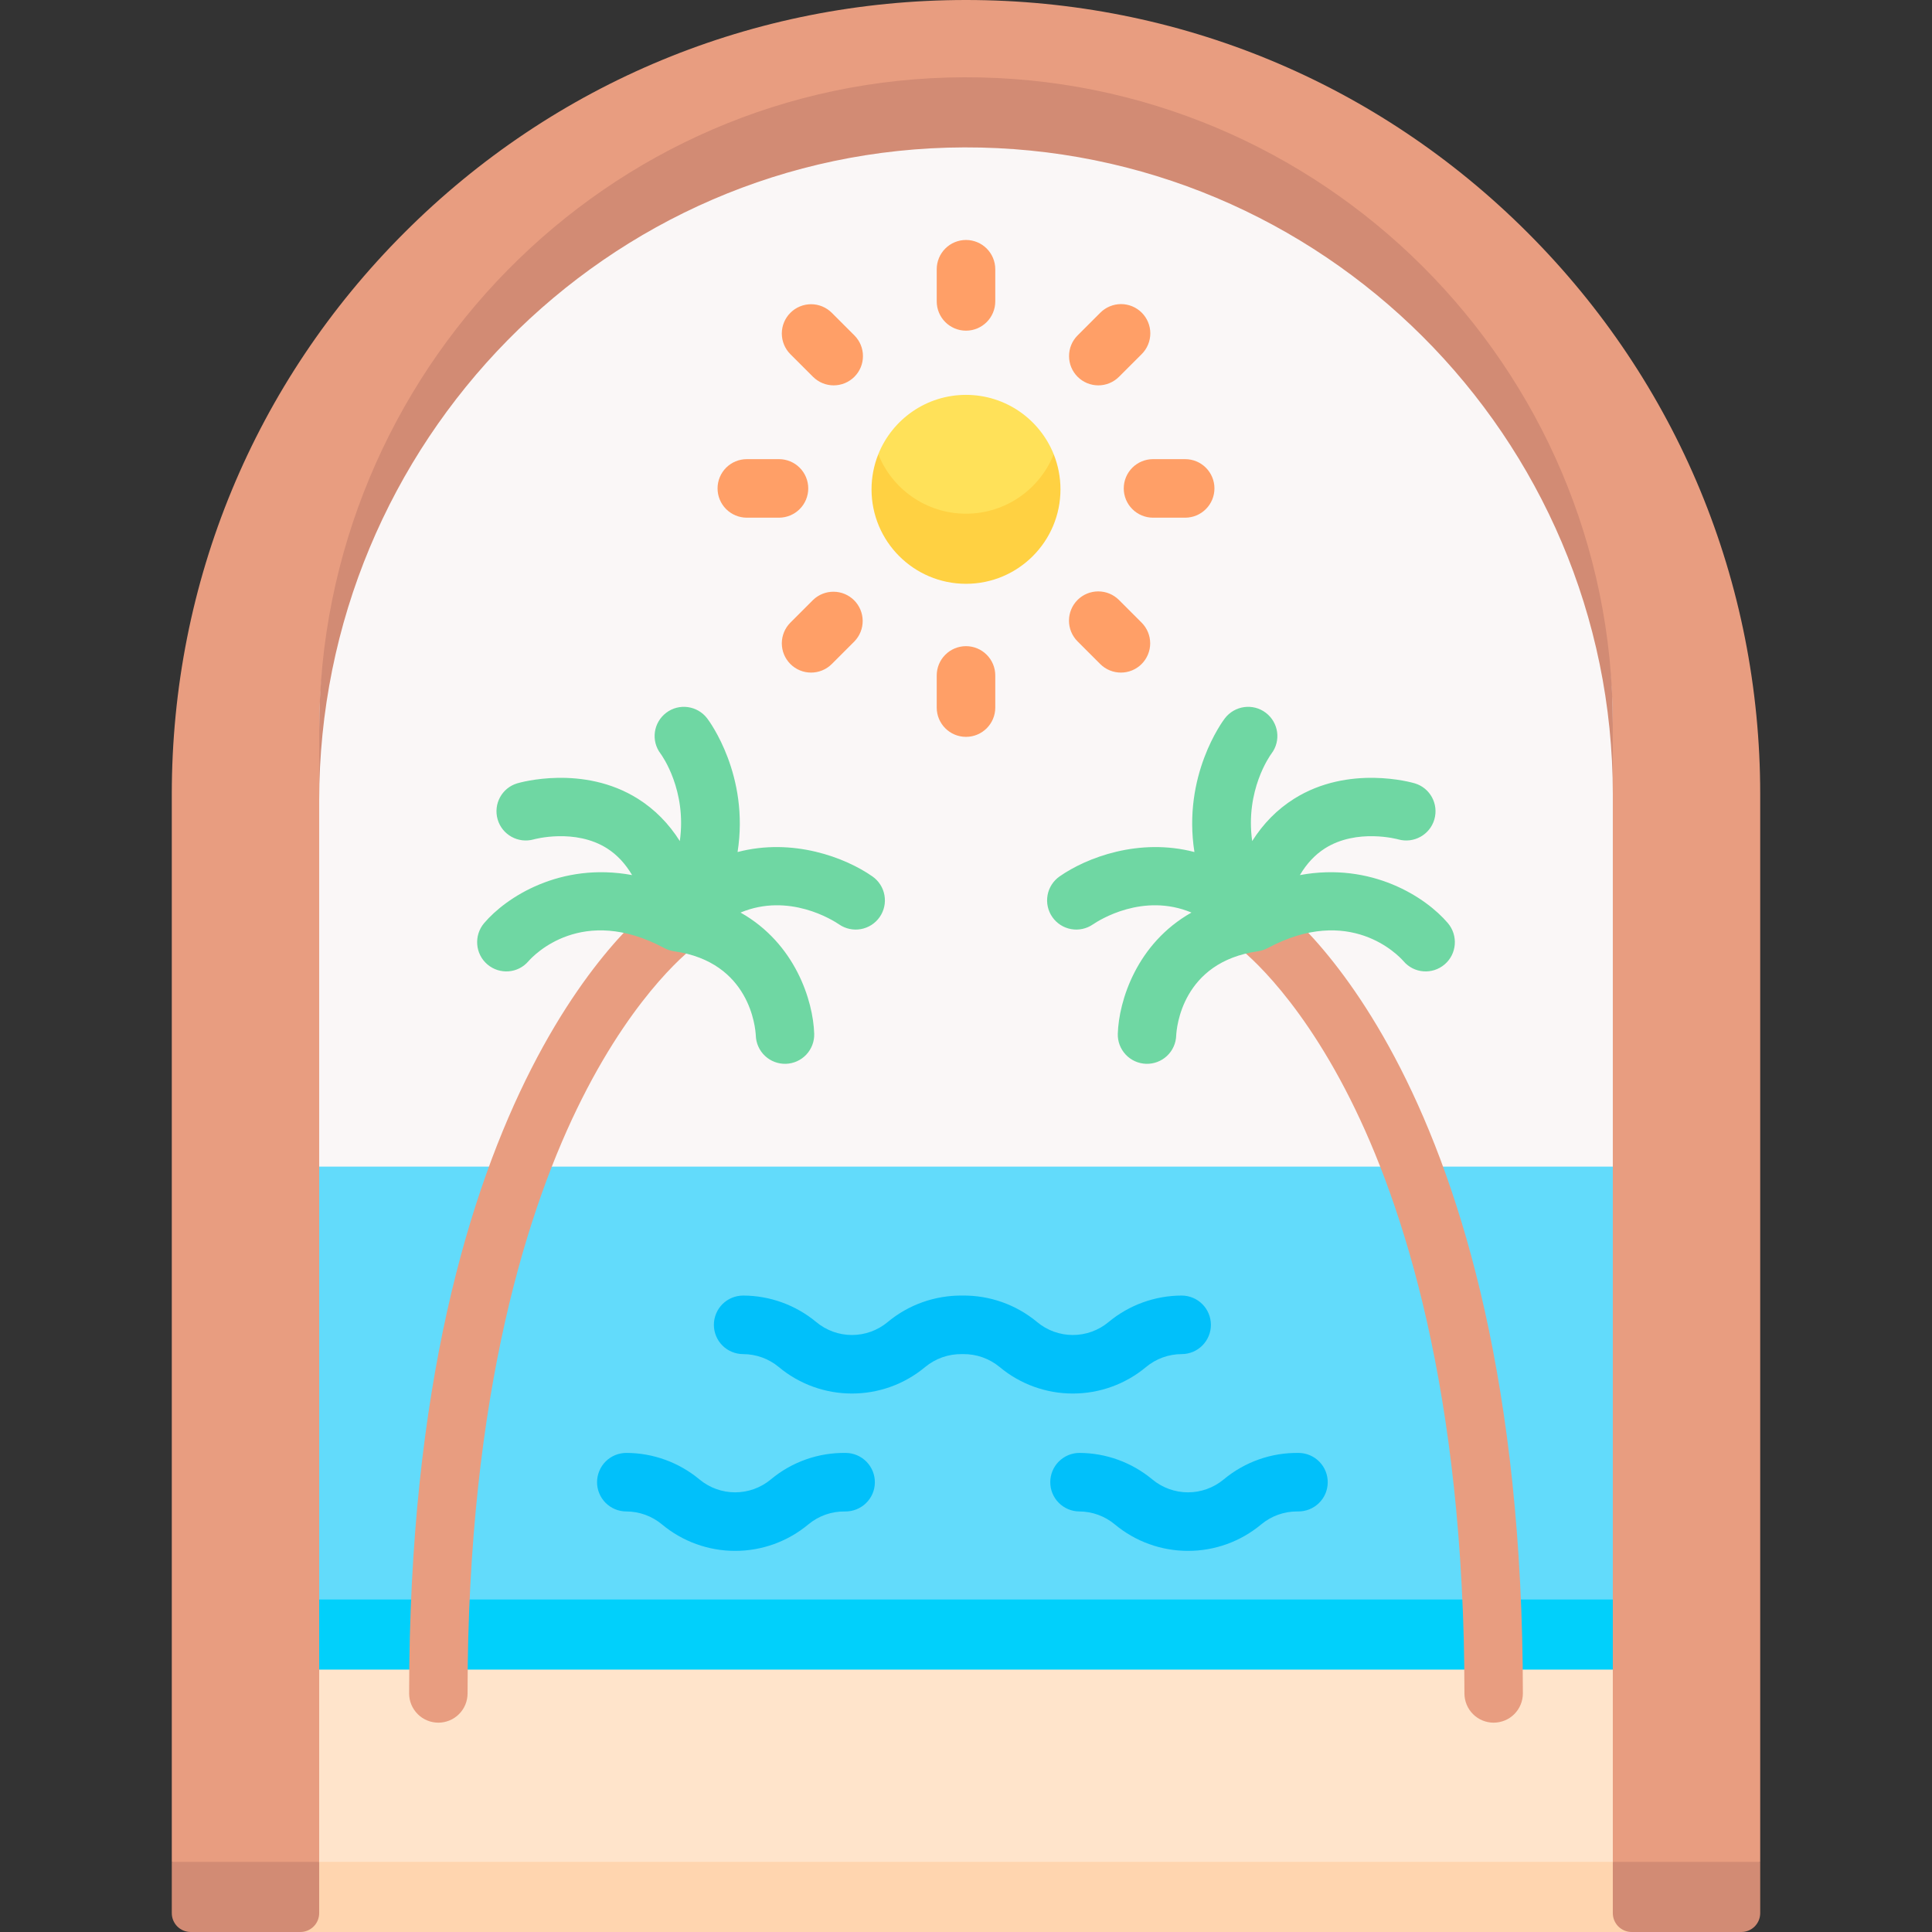 <svg xmlns="http://www.w3.org/2000/svg" width="86" height="86" viewBox="0 0 86 86" fill="none"><rect x="0" y="0" width="86" height="86" fill="#333333" stroke="none"/><path d="M42.915 2.628C26.369 2.674 10.928 16.868 10.928 33.414V51.93L42.84 54.953L75.073 51.93V33.124C75.073 16.59 59.46 2.582 42.915 2.628Z" fill="#FAF7F7"></path><path d="M75.073 51.93H10.928V71.2L43.015 72.712L75.073 71.2V51.93Z" fill="#62DBFB"></path><path d="M10.928 74.32L43.015 75.832L75.073 74.32V71.199H10.928V74.32Z" fill="#01D0FB"></path><path d="M75.073 82.879L43 84.391L10.928 82.879V74.32H75.073V82.879Z" fill="#FFE4CB"></path><path d="M13.368 86H72.632L75.073 82.879H10.928L13.368 86Z" fill="#FFD5AF"></path><path d="M39.095 20.222C39.095 23.044 41.229 24.378 43 24.378C44.771 24.378 46.905 23.044 46.905 20.222C46.285 18.672 44.771 17.577 43 17.577C41.229 17.577 39.715 18.672 39.095 20.222Z" fill="#FFE159"></path><path d="M43 22.866C41.229 22.866 39.715 21.771 39.095 20.222C38.897 20.718 38.795 21.248 38.795 21.782C38.795 24.104 40.678 25.987 43 25.987C45.322 25.987 47.205 24.104 47.205 21.782C47.205 21.248 47.103 20.718 46.905 20.222C46.285 21.771 44.771 22.866 43 22.866Z" fill="#FFD142"></path><path d="M14.208 82.879V32.511C14.208 18.137 27.003 4.996 42.919 4.951C58.832 4.907 71.792 18.047 71.792 32.232V82.879L75.073 84.391L78.353 82.879V35.353C78.353 25.91 74.675 17.032 67.998 10.355C61.321 3.677 52.443 0 43 0C33.557 0 24.679 3.677 18.002 10.355C11.324 17.032 7.647 25.91 7.647 35.353V82.879L10.927 84.391L14.208 82.879Z" fill="#E89D80"></path><path d="M8.487 86H13.368C13.591 86 13.804 85.911 13.962 85.754C14.119 85.596 14.208 85.383 14.208 85.16V82.879H7.647V85.16C7.647 85.383 7.736 85.596 7.893 85.754C8.051 85.911 8.264 86 8.487 86ZM71.792 32.232C71.792 16.328 58.832 3.395 42.918 3.44C27.003 3.484 14.208 16.595 14.208 32.511V35.632C14.208 19.716 27.003 6.605 42.919 6.561C58.832 6.516 71.792 19.45 71.792 35.353V32.232H71.792ZM72.632 86H77.513C77.736 86 77.949 85.911 78.107 85.754C78.264 85.596 78.353 85.383 78.353 85.16V82.879H71.792V85.16C71.792 85.383 71.881 85.596 72.038 85.754C72.196 85.911 72.409 86 72.632 86Z" fill="#D28B74"></path><path d="M44.303 13.416V11.985C44.303 11.639 44.166 11.308 43.921 11.063C43.677 10.819 43.346 10.682 43 10.682C42.654 10.682 42.323 10.819 42.079 11.063C41.834 11.308 41.697 11.639 41.697 11.985V13.416C41.697 14.135 42.28 14.719 43 14.719C43.72 14.719 44.303 14.135 44.303 13.416ZM41.697 30.066V31.497C41.697 32.217 42.28 32.8 43 32.8C43.72 32.8 44.303 32.217 44.303 31.497V30.066C44.303 29.72 44.166 29.389 43.921 29.145C43.677 28.9 43.346 28.763 43 28.763C42.654 28.763 42.323 28.9 42.079 29.145C41.834 29.389 41.697 29.72 41.697 30.066ZM52.756 23.044C53.102 23.044 53.433 22.906 53.677 22.662C53.922 22.418 54.059 22.086 54.059 21.741C54.059 21.395 53.922 21.064 53.677 20.819C53.433 20.575 53.102 20.438 52.756 20.438H51.325C50.98 20.438 50.648 20.575 50.404 20.819C50.159 21.064 50.022 21.395 50.022 21.741C50.022 22.086 50.159 22.418 50.404 22.662C50.648 22.906 50.98 23.044 51.325 23.044H52.756ZM33.244 20.438C32.898 20.438 32.567 20.575 32.322 20.819C32.078 21.064 31.941 21.395 31.941 21.741C31.941 22.086 32.078 22.418 32.322 22.662C32.567 22.906 32.898 23.044 33.244 23.044H34.675C35.02 23.044 35.352 22.906 35.596 22.662C35.841 22.418 35.978 22.086 35.978 21.741C35.978 21.395 35.841 21.064 35.596 20.819C35.352 20.575 35.02 20.438 34.675 20.438H33.244ZM47.965 26.706C47.721 26.951 47.584 27.282 47.584 27.628C47.584 27.973 47.721 28.305 47.965 28.549L48.977 29.561C49.222 29.804 49.553 29.94 49.898 29.939C50.243 29.939 50.573 29.802 50.817 29.558C51.061 29.314 51.198 28.983 51.199 28.639C51.199 28.294 51.063 27.963 50.82 27.718L49.808 26.706C49.564 26.462 49.232 26.325 48.887 26.325C48.541 26.325 48.21 26.462 47.965 26.706ZM37.023 13.921C36.778 13.678 36.447 13.541 36.102 13.542C35.757 13.543 35.427 13.68 35.183 13.924C34.939 14.168 34.802 14.498 34.801 14.843C34.801 15.188 34.937 15.519 35.18 15.764L36.192 16.775C36.437 17.018 36.768 17.155 37.112 17.154C37.457 17.153 37.788 17.016 38.032 16.772C38.276 16.528 38.413 16.198 38.413 15.853C38.414 15.508 38.278 15.177 38.035 14.933L37.023 13.921ZM36.192 26.706L35.18 27.718C34.937 27.963 34.801 28.294 34.801 28.639C34.802 28.983 34.939 29.314 35.183 29.558C35.427 29.802 35.757 29.939 36.102 29.939C36.447 29.94 36.778 29.804 37.023 29.561L38.035 28.549C38.272 28.303 38.404 27.974 38.401 27.632C38.398 27.29 38.261 26.963 38.02 26.721C37.778 26.48 37.451 26.342 37.109 26.34C36.767 26.337 36.438 26.468 36.192 26.706ZM48.977 13.921L47.965 14.933C47.722 15.177 47.586 15.508 47.587 15.853C47.587 16.198 47.724 16.528 47.968 16.772C48.212 17.016 48.543 17.153 48.887 17.154C49.232 17.155 49.563 17.018 49.808 16.775L50.82 15.764C50.942 15.643 51.038 15.499 51.104 15.341C51.17 15.183 51.204 15.013 51.205 14.841C51.205 14.67 51.171 14.5 51.106 14.342C51.04 14.183 50.944 14.039 50.823 13.918C50.702 13.797 50.558 13.701 50.399 13.635C50.241 13.57 50.071 13.536 49.9 13.536C49.728 13.537 49.559 13.571 49.4 13.637C49.242 13.703 49.098 13.799 48.977 13.921Z" fill="#FF9F67"></path><path d="M51.014 60.852C51.458 60.481 52.022 60.277 52.601 60.276C52.946 60.275 53.277 60.138 53.521 59.893C53.765 59.648 53.902 59.317 53.902 58.971C53.901 58.626 53.764 58.295 53.519 58.051C53.275 57.807 52.944 57.67 52.599 57.67H52.597C51.409 57.673 50.259 58.09 49.346 58.849C48.9 59.221 48.337 59.425 47.756 59.425C47.175 59.425 46.612 59.221 46.166 58.849C45.233 58.073 44.053 57.655 42.84 57.67C41.623 57.657 40.446 58.073 39.514 58.849C39.068 59.221 38.505 59.425 37.924 59.425C37.343 59.425 36.78 59.221 36.334 58.849C35.42 58.09 34.271 57.673 33.083 57.67H33.081C32.91 57.67 32.74 57.704 32.582 57.769C32.424 57.834 32.28 57.93 32.159 58.051C32.038 58.172 31.942 58.316 31.877 58.474C31.811 58.632 31.777 58.801 31.777 58.972C31.777 59.143 31.811 59.313 31.876 59.471C31.941 59.629 32.037 59.773 32.158 59.894C32.279 60.015 32.422 60.111 32.581 60.176C32.739 60.242 32.908 60.276 33.079 60.276C33.658 60.277 34.221 60.481 34.666 60.851C36.553 62.424 39.294 62.424 41.182 60.851C41.641 60.471 42.221 60.267 42.817 60.276C42.832 60.276 42.848 60.276 42.863 60.276C43.459 60.267 44.039 60.471 44.498 60.851C45.412 61.614 46.566 62.032 47.756 62.031C48.947 62.032 50.1 61.614 51.014 60.852ZM37.663 64.675C36.441 64.652 35.252 65.07 34.314 65.853C33.868 66.225 33.305 66.429 32.724 66.429C32.143 66.429 31.58 66.225 31.134 65.853C30.22 65.094 29.071 64.677 27.883 64.674H27.881C27.71 64.674 27.54 64.708 27.382 64.773C27.224 64.838 27.08 64.934 26.959 65.055C26.838 65.176 26.742 65.32 26.677 65.478C26.611 65.636 26.577 65.805 26.577 65.976C26.577 66.147 26.61 66.317 26.676 66.475C26.741 66.633 26.837 66.777 26.958 66.898C27.079 67.019 27.223 67.115 27.381 67.181C27.539 67.246 27.708 67.28 27.879 67.28C28.458 67.281 29.021 67.485 29.466 67.856C30.38 68.618 31.533 69.036 32.724 69.035C33.915 69.036 35.068 68.618 35.982 67.856C36.441 67.474 37.021 67.27 37.617 67.281C38.339 67.288 38.93 66.72 38.943 66.001C38.949 65.655 38.817 65.321 38.577 65.073C38.337 64.824 38.008 64.681 37.663 64.675ZM57.732 67.28C57.746 67.28 57.761 67.28 57.776 67.28C58.498 67.288 59.089 66.72 59.102 66.001C59.105 65.829 59.074 65.659 59.011 65.5C58.949 65.341 58.855 65.196 58.736 65.073C58.617 64.95 58.475 64.851 58.319 64.783C58.162 64.715 57.993 64.678 57.822 64.675C56.6 64.653 55.411 65.071 54.473 65.853C54.026 66.225 53.464 66.429 52.883 66.429C52.302 66.429 51.739 66.225 51.292 65.853C50.379 65.094 49.23 64.677 48.042 64.674H48.04C47.697 64.678 47.369 64.817 47.128 65.06C46.886 65.304 46.751 65.633 46.751 65.976C46.75 66.319 46.885 66.649 47.127 66.893C47.367 67.137 47.695 67.276 48.038 67.28C48.617 67.281 49.18 67.486 49.624 67.856C50.539 68.619 51.692 69.036 52.883 69.035C54.074 69.036 55.227 68.619 56.141 67.856C56.588 67.484 57.151 67.28 57.732 67.28Z" fill="#01C0FA"></path><path d="M19.513 76.682C19.168 76.682 18.837 76.545 18.593 76.301C18.349 76.057 18.212 75.727 18.212 75.382C18.212 48.057 28.99 40.305 29.449 39.988C29.733 39.795 30.081 39.722 30.418 39.784C30.755 39.847 31.054 40.04 31.249 40.321C31.445 40.603 31.521 40.95 31.462 41.288C31.402 41.626 31.212 41.926 30.932 42.124C30.887 42.157 28.378 43.985 25.896 48.925C23.577 53.539 20.813 61.874 20.813 75.382C20.813 75.552 20.779 75.722 20.714 75.879C20.649 76.037 20.553 76.18 20.432 76.301C20.311 76.422 20.168 76.518 20.01 76.583C19.853 76.648 19.683 76.682 19.513 76.682Z" fill="#E89D80"></path><path d="M38.835 39.013C37.632 38.172 35.295 37.282 32.832 37.927C33.367 34.521 31.582 32.113 31.48 31.979C31.044 31.407 30.225 31.293 29.654 31.729C29.083 32.164 28.969 32.975 29.404 33.547C29.47 33.636 30.578 35.184 30.261 37.439C29.767 36.659 29.146 36.028 28.396 35.556C25.959 34.024 23.145 34.833 23.027 34.868C22.341 35.071 21.953 35.789 22.152 36.476C22.351 37.162 23.071 37.558 23.759 37.364C23.777 37.358 25.6 36.858 27.028 37.768C27.468 38.049 27.838 38.446 28.137 38.953C24.947 38.364 22.53 39.937 21.549 41.093C21.085 41.642 21.149 42.466 21.697 42.931C22.244 43.395 23.061 43.332 23.526 42.784C23.76 42.518 25.918 40.243 29.573 42.204C29.709 42.275 29.855 42.322 30.007 42.345C33.393 42.822 33.628 45.77 33.643 46.094C33.649 46.265 33.687 46.433 33.758 46.589C33.828 46.745 33.928 46.885 34.053 47.002C34.177 47.119 34.323 47.21 34.483 47.27C34.643 47.331 34.813 47.359 34.983 47.354C35.328 47.343 35.655 47.196 35.891 46.944C36.127 46.693 36.254 46.358 36.243 46.013C36.197 44.558 35.407 42 32.964 40.621C35.123 39.721 37.077 40.962 37.35 41.148C37.633 41.343 37.982 41.419 38.32 41.358C38.659 41.297 38.959 41.105 39.156 40.823C39.254 40.683 39.323 40.525 39.36 40.359C39.397 40.192 39.4 40.02 39.37 39.851C39.341 39.683 39.278 39.523 39.186 39.379C39.094 39.235 38.975 39.111 38.835 39.013Z" fill="#6FD7A3"></path><path d="M66.487 76.682C66.658 76.682 66.827 76.648 66.985 76.583C67.143 76.518 67.286 76.422 67.407 76.301C67.528 76.18 67.623 76.037 67.689 75.879C67.754 75.722 67.788 75.552 67.788 75.382C67.788 48.057 57.01 40.305 56.551 39.988C56.267 39.795 55.919 39.722 55.582 39.784C55.245 39.847 54.946 40.04 54.751 40.321C54.555 40.603 54.479 40.95 54.538 41.288C54.597 41.626 54.788 41.926 55.068 42.124C55.113 42.157 57.622 43.985 60.104 48.925C62.423 53.539 65.187 61.874 65.187 75.382C65.187 75.552 65.221 75.722 65.286 75.879C65.351 76.037 65.447 76.18 65.568 76.301C65.688 76.422 65.832 76.518 65.99 76.583C66.147 76.648 66.316 76.682 66.487 76.682Z" fill="#E89D80"></path><path d="M47.165 39.013C48.368 38.172 50.705 37.282 53.168 37.927C52.633 34.521 54.418 32.113 54.52 31.979C54.956 31.407 55.775 31.293 56.346 31.729C56.917 32.164 57.031 32.975 56.596 33.547C56.53 33.636 55.422 35.184 55.739 37.439C56.233 36.659 56.854 36.028 57.604 35.556C60.041 34.024 62.855 34.833 62.973 34.868C63.659 35.071 64.047 35.789 63.848 36.476C63.649 37.162 62.929 37.558 62.241 37.364C62.222 37.358 60.4 36.858 58.972 37.768C58.532 38.049 58.162 38.446 57.863 38.953C61.053 38.364 63.47 39.937 64.451 41.093C64.915 41.642 64.851 42.466 64.303 42.931C63.756 43.395 62.939 43.332 62.474 42.784C62.24 42.518 60.082 40.243 56.427 42.204C56.291 42.275 56.145 42.322 55.993 42.345C52.607 42.822 52.372 45.77 52.357 46.094C52.351 46.265 52.313 46.433 52.242 46.589C52.172 46.745 52.072 46.885 51.947 47.002C51.823 47.119 51.677 47.21 51.517 47.27C51.357 47.331 51.187 47.359 51.017 47.354C50.672 47.343 50.345 47.196 50.109 46.944C49.873 46.693 49.746 46.358 49.757 46.013C49.803 44.558 50.593 42 53.036 40.621C50.877 39.721 48.923 40.962 48.65 41.148C48.367 41.343 48.018 41.419 47.68 41.358C47.341 41.297 47.041 41.105 46.844 40.823C46.746 40.683 46.677 40.525 46.64 40.359C46.603 40.192 46.6 40.02 46.63 39.851C46.659 39.683 46.722 39.523 46.814 39.379C46.906 39.235 47.025 39.111 47.165 39.013Z" fill="#6FD7A3"></path></svg>